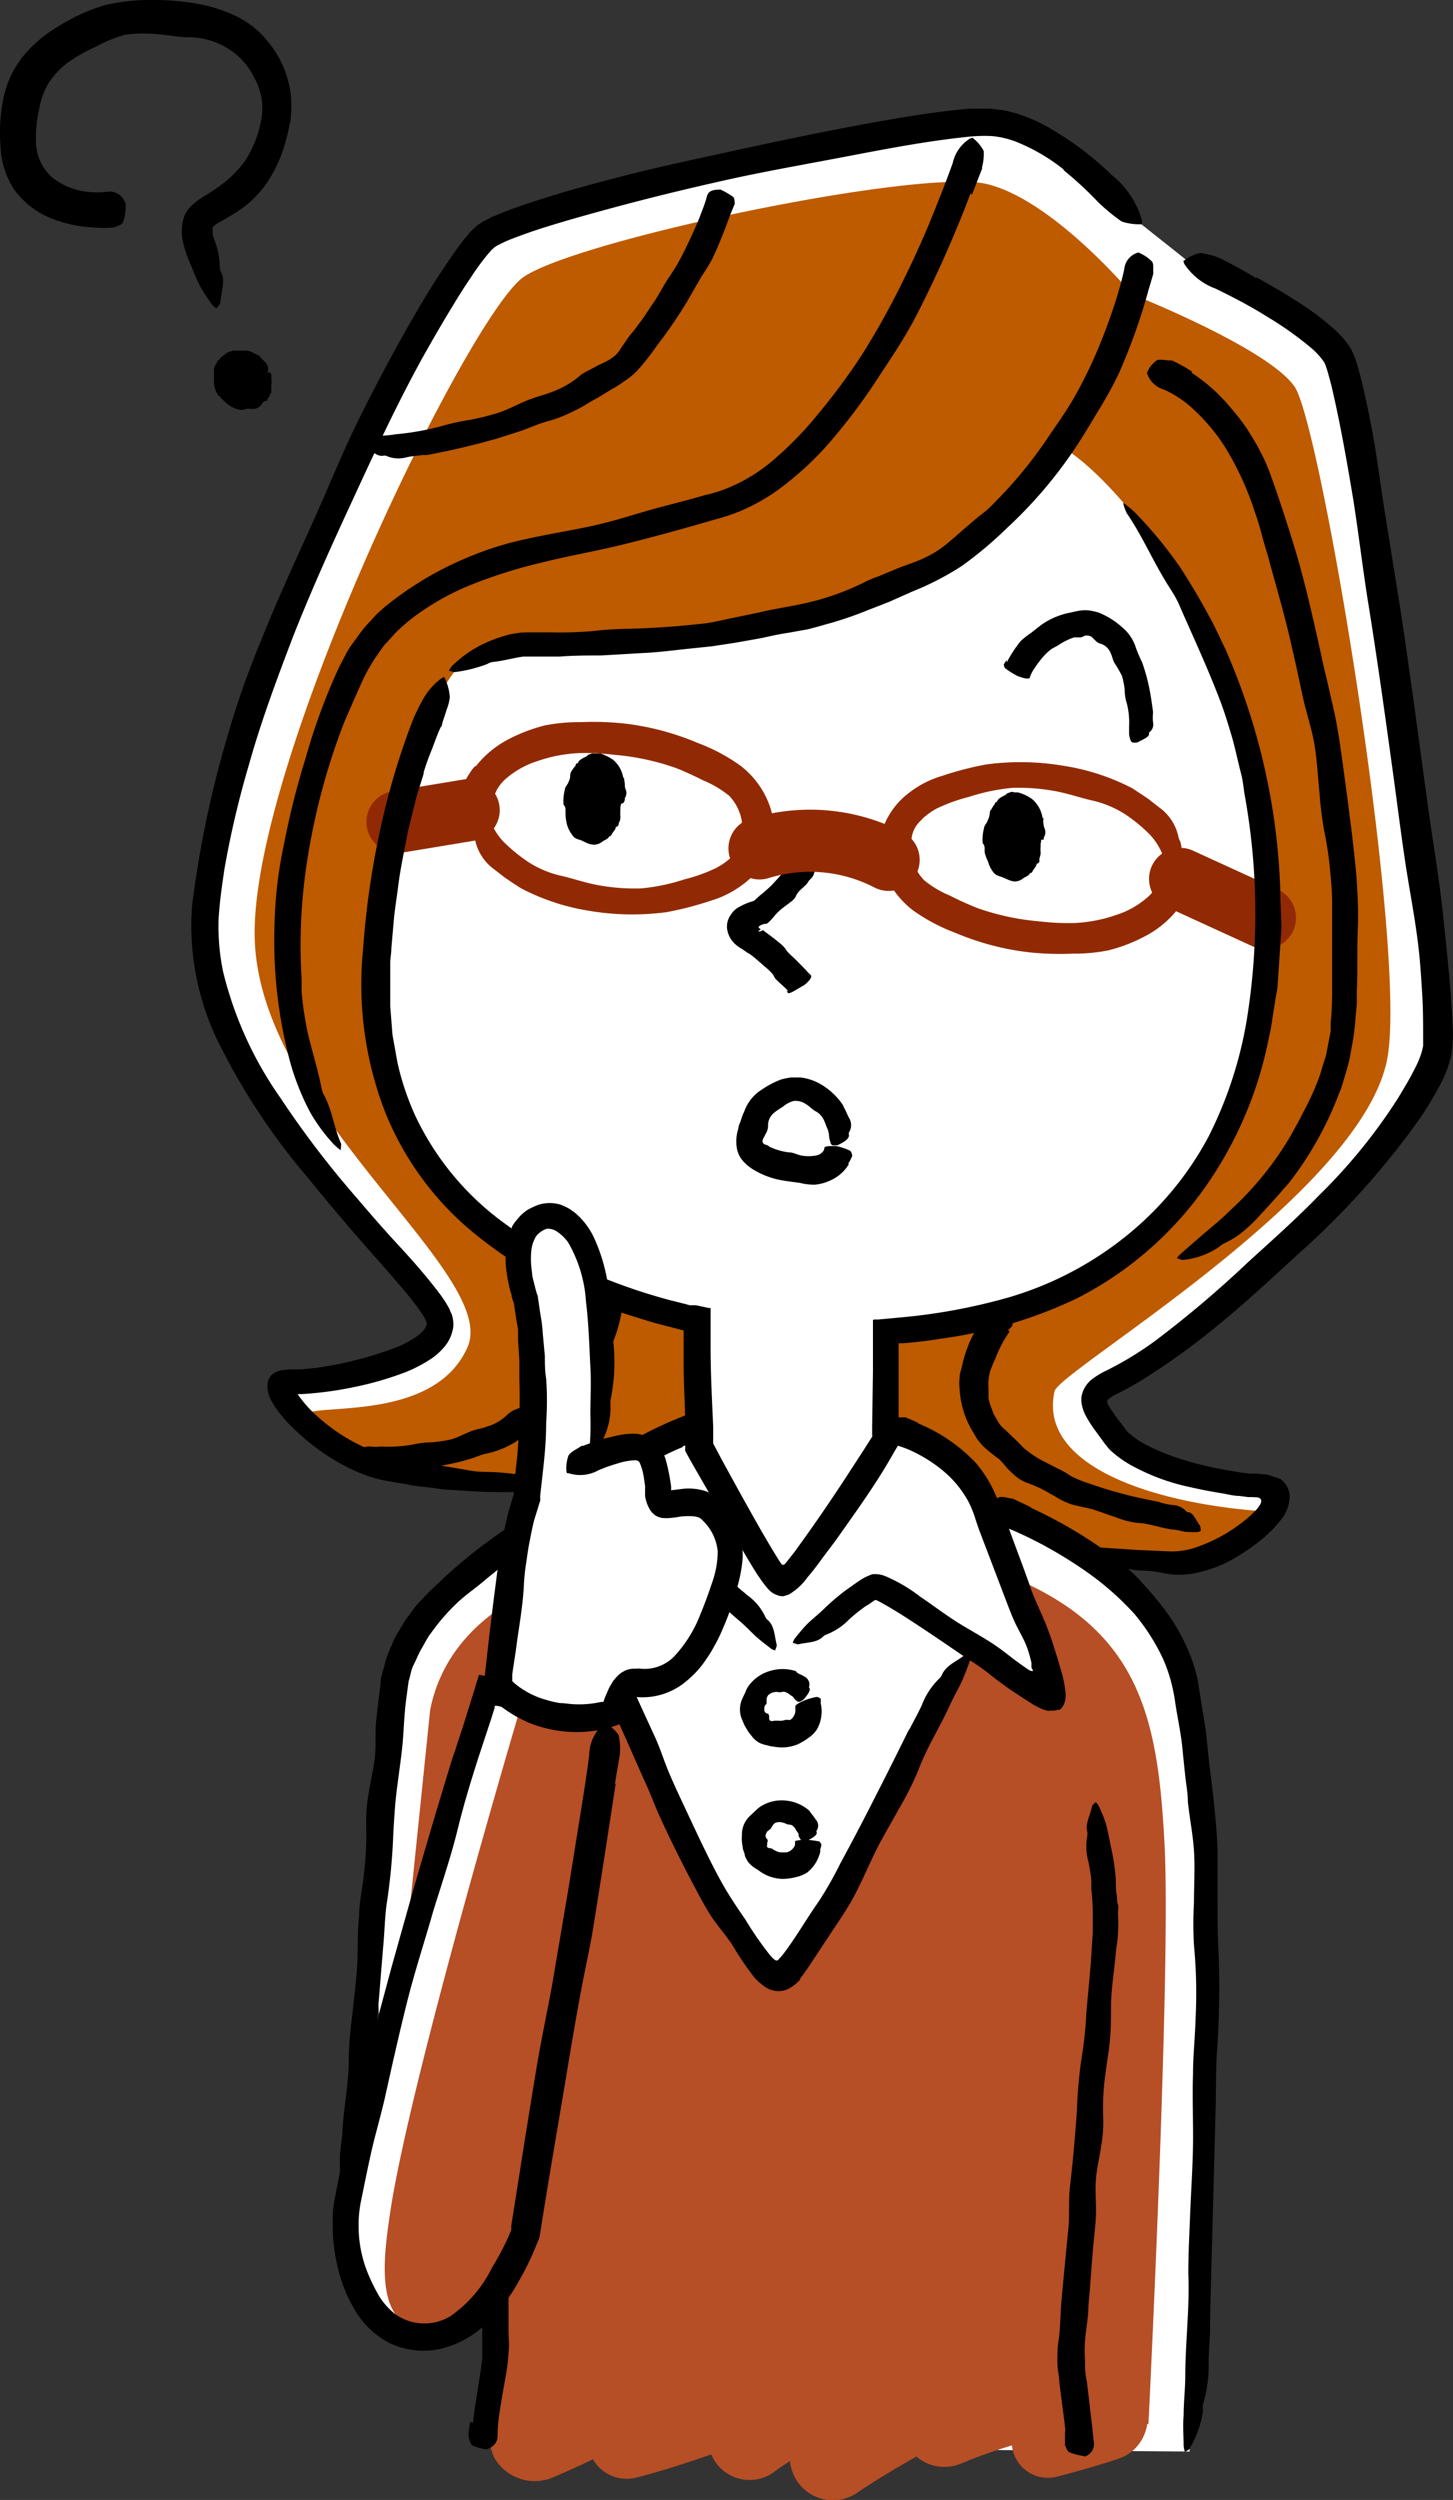 <svg id="レイヤー_1" data-name="レイヤー 1" xmlns="http://www.w3.org/2000/svg" width="90.03" height="154.85" viewBox="0 0 90.03 154.85">
  <rect x="0" y="0" width="90.03" height="154.85" fill="#333333" stroke="none"/>
  <g>
    <path d="M623.7,495.05s.16-6.08.6-17.24,1-22.33-.77-30.39c-1.29-5.89-8.41-9.37-12.16-10.81l-.36-.37a8.91,8.91,0,0,0-5.25-4.46l-13.45-.39s-4.36,1.38-6,5.36l-3.22,1.89c-3.82,1.51-7.19,3.34-8.45,9.06-1.34,6.14-2,18.21-.29,28.37.54,3.19,6.5,6.22,6.5,8.89,0,3.36-.49,9.75-.49,9.75Z" transform="translate(-549.99 -343.2)" style="fill: #fff"/>
    <path d="M574.17,473.18s6.77,11.19,6.77,14l-.55,6.16h40.76s1.4-28,1-35.83-1.49-13.26-9.36-16.58c0,0,2.65,7.05,1.82,6.88a34.51,34.51,0,0,1-4.64-2.65s-10.53,20.47-12,20.47-11-20.3-11-20.3-3.65,2.73-4.15,2.32,1.25-6.38,1.25-6.38-6.26,1.82-7.43,7.87Z" transform="translate(-549.99 -343.2)" style="fill: #b64e26"/>
    <path d="M580,492.66c.35-.15,0,1.45.63,2.8a2.9,2.9,0,0,0,3.48,1.25c.89-.37,1.76-.77,2.62-1.18a2.41,2.41,0,0,0,2.62,1.15c1.6-.4,3.16-.92,4.71-1.45a2.57,2.57,0,0,0,4,1c.29-.21.58-.4.88-.59a2.67,2.67,0,0,0,4.28,1.88c1.16-.77,2.35-1.48,3.55-2.16a2.67,2.67,0,0,0,2.73.45,32.89,32.89,0,0,1,3.19-1.14,2.24,2.24,0,0,0,2.85,1.92q1.83-.47,3.63-1.05c3.06-.93,2.27-5.74-.69-5.13a2.49,2.49,0,0,0-2.84-1.72l-.51.1a2.66,2.66,0,0,0-3.62-1.66c-1.3.61-2.57,1.25-3.83,1.9a2.49,2.49,0,0,0-2.61-1.15,26.55,26.55,0,0,0-4.54,1.28,2.07,2.07,0,0,0-2.31-.71c-1.65.48-3.27,1.05-4.9,1.61a3,3,0,0,0-3.67-1.47c-.75.27-1.49.58-2.22.91-.59-1.21-5.24-1.78-6.61-1Z" transform="translate(-549.99 -343.2)" style="fill: #b64e26"/>
    <path d="M623.48,359.29s7.69,2.86,9.1,5.27,7.12,38.93,6.63,43.54-14.39,17.72-20.33,20.52c-2.18,1-1.13,2,.12,3.75.89,1.22,4.34,2.8,9.47,3.26,1.89.17-2.37,4.29-5.83,4.28a23.46,23.46,0,0,1-7-1.33l-28.53-3.15s-8.78-.07-13-1.08-8.5-5.51-5.88-5.48,8.6-1.53,8.82-3.65-15.35-14.3-14.45-25.67c1.09-13.73,15.09-39.7,17.56-41.59s26.69-7.57,31.2-7.34,9.35,6.47,9.35,6.47Z" transform="translate(-549.99 -343.2)" style="fill: #fff"/>
    <path d="M615.8,370.9s-5.61,6.58-10.62,8.83-18.49,3.28-22,3.24-5.12,1.13-6.2,4-4.93,15.15-3.14,22.45S583,422.5,593.39,425l-.09,6.63s-4.41-.34-6.16,3.59A86.7,86.7,0,0,1,573.39,434c-1.69-.31-5.28-2.6-4.43-3.23s8,.44,10-4.13-13-14.53-13.19-25.43,13.3-38.53,16.66-40.85,24.59-6.75,28.71-5.76,9,6.83,9,6.83,8.43,3.33,10.07,5.73,7,34.76,5.74,41.6c-1.55,8.4-20.33,19.32-20.62,20.62-1,4.48,5.7,6.84,12.53,7.4,2.32.19-2.36,3.5-5.7,3.48s-11.54-3.42-11.54-3.42a9.63,9.63,0,0,1-1.71-2.49,4.44,4.44,0,0,0-4-2.18l.28-6.27s11.73-.24,18.66-9.07,5.78-28.15-1.28-38.58C618.44,372.18,615.8,370.9,615.8,370.9Z" transform="translate(-549.99 -343.2)" style="fill: #be5a00"/>
    <path d="M588.52,424.37a8.89,8.89,0,0,1-.61,2.1,5,5,0,0,1-.58.91c-.22.35-.44.69-.68,1a14,14,0,0,1-1.55,1.71c-.33.32-.61.71-1,1a5.3,5.3,0,0,1-.54.39l-.56.35c-.34.22-.7.42-1,.64a5.63,5.63,0,0,1-1.79.75c-.42.07-.8.28-1.22.38a10,10,0,0,1-1.08.27c-.36.08-.73.15-1.1.2-.65.12-1.31.17-2,.23a1.23,1.23,0,0,1-.19,0,5.61,5.61,0,0,0-.71,0,1,1,0,0,1-.88-.26.22.22,0,0,0-.13,0c-.29,0-.49-.45-.72-.74a1.44,1.44,0,0,1-.07-.31.51.51,0,0,1,.13-.09,3.78,3.78,0,0,1,.57-.1c.25,0,.49.05.74,0a8.84,8.84,0,0,0,2-.12,5.66,5.66,0,0,1,1.16-.14,8.7,8.7,0,0,0,1.26-.19c.43-.13.83-.36,1.24-.51s.68-.16,1-.29a2.94,2.94,0,0,0,1.18-.69,1.65,1.65,0,0,1,.66-.4,5.65,5.65,0,0,0,.85-.43,5,5,0,0,0,.58-.71c.2-.22.43-.42.64-.63a10.62,10.62,0,0,0,1.14-1.37,9.62,9.62,0,0,0,.63-.8,6.65,6.65,0,0,0,.55-1.1,6.48,6.48,0,0,0,.32-1.06,2.49,2.49,0,0,0,.08-.61c0-.16.13-.28.58-.34a.41.41,0,0,1,.15,0,4.09,4.09,0,0,1,.85.19c.15.06.15.19.21.29s0,0,0,0-.06.31-.1.46Z" transform="translate(-549.99 -343.2)"/>
    <path d="M612.56,425.66a7.14,7.14,0,0,0-.89,1.68,7.36,7.36,0,0,0-.35.86,3.08,3.08,0,0,0-.08.53,3.13,3.13,0,0,0,0,.53v.26l0,.25a2.25,2.25,0,0,0,.13.51l.18.49.27.47a1.71,1.71,0,0,0,.43.5c.17.16.33.31.48.47.33.27.58.62.93.87a6.53,6.53,0,0,0,1,.64l.85.43a5.86,5.86,0,0,1,.84.48,6.89,6.89,0,0,0,1.19.48c.71.25,1.43.47,2.17.66s1.32.31,2,.44c.07,0,.13.05.19.06a4.61,4.61,0,0,0,.72.15,1.22,1.22,0,0,1,.88.4.15.15,0,0,0,.12.05c.3,0,.48.52.72.82a1.67,1.67,0,0,1,.06.32.71.71,0,0,1-.15.08,5,5,0,0,1-.67,0c-.28,0-.55-.12-.84-.14-.77-.07-1.48-.39-2.26-.42a5,5,0,0,1-1.32-.34c-.47-.15-.94-.33-1.41-.48s-1-.2-1.54-.39a6.11,6.11,0,0,1-.58-.27c-.18-.11-.36-.22-.55-.32a7.91,7.91,0,0,0-1.53-.71,2.46,2.46,0,0,1-.83-.57c-.32-.25-.54-.62-.85-.89a9.7,9.7,0,0,1-.95-.77,4.63,4.63,0,0,1-.4-.48l-.33-.56a5.68,5.68,0,0,1-.74-2.5,3,3,0,0,1,0-.73c0-.25.1-.48.15-.71a7.79,7.79,0,0,1,.52-1.59,10.74,10.74,0,0,1,.72-1.28l.47-.67c.12-.19.34-.27.75-.05a.62.62,0,0,1,.12.09,8.59,8.59,0,0,1,.53.69c.09.13,0,.22,0,.33h0c-.09.1-.18.19-.27.3Z" transform="translate(-549.99 -343.2)"/>
    <g>
      <path d="M588.24,392.94c-.14,1.29-.89,2.26-1.68,2.18s-1.34-1.2-1.2-2.48.89-2.26,1.68-2.18S588.37,391.66,588.24,392.94Z" transform="translate(-549.99 -343.2)"/>
      <path d="M588.31,393l-.32-.09c-.15,0-.18-.07-.14-.11l.07-.07a.47.47,0,0,0,0-.26s0,0,0-.05,0,0,0-.05,0-.29,0-.44a1,1,0,0,0-.11-.28c0-.05,0-.13,0-.17s-.19-.33-.32-.47l-.11-.11a.13.13,0,0,0-.14-.05c-.05,0-.06,0-.09-.07a.25.25,0,0,0-.26,0,.22.22,0,0,1-.21,0s0,0-.08,0a.35.35,0,0,0-.23.15c-.06.1-.16.16-.2.28s-.08.14-.11.22,0,.2-.06.29,0,.06-.06.09a.15.15,0,0,0,0,.14c0,.06,0,.1-.07.15s0,0,0,0-.09.16-.12.25-.1.11-.07.18a.77.77,0,0,1,0,.15s0,.07-.07.11-.06.07,0,.11,0,.07,0,.11a.37.37,0,0,0,0,.11l0,0a2.2,2.2,0,0,0,.07.37s.07.08,0,.12a.25.25,0,0,0,0,.14s0,.06,0,.08.09.12,0,.24,0,0,0,0,0,.09,0,.14,0,0,0,0,.07.09.08.15a.2.2,0,0,0,.13.17c.19.08.31.16.46.23a.35.35,0,0,0,.18.05s.06,0,.09-.05.08,0,.13,0a.21.21,0,0,0,.22-.1,1,1,0,0,1,.18-.22c0-.05.14-.07.15-.15s.17-.23.22-.37a2.19,2.19,0,0,0,.1-.34.48.48,0,0,0,0-.2v0c0-.06,0-.14,0-.21a.3.3,0,0,1,0-.21s.09-.07.22-.09l.28-.06c.28,0,.28,0,.31.08a.29.29,0,0,1,0,.27s0,.11,0,.17a3,3,0,0,0,0,.44h0c0,.11,0,.23-.07.35s0,.12-.05.18a.36.36,0,0,1-.07.1s-.11,0-.11.09-.14.22-.21.34-.07.17-.18.17c-.08.19-.3.22-.45.35a.85.85,0,0,1-.54.17,1.19,1.19,0,0,1-.43-.12l-.34-.16a2,2,0,0,1-.32-.11.66.66,0,0,1-.22-.22,1.92,1.92,0,0,1-.32-.64,3,3,0,0,1-.09-.65c0-.08,0-.17,0-.24s0-.22-.12-.33,0,0,0,0a2.69,2.69,0,0,1,.08-.94c0-.15.15-.29.21-.43s.07-.17.1-.26,0-.26.07-.4,0,0,0,0,.14-.24.24-.34,0-.19.18-.2c.08-.25.35-.32.57-.45,0,0,.07-.1.13-.1s.19-.1.3-.06a2.85,2.85,0,0,0,.4,0,3.15,3.15,0,0,1,.8.4,1.87,1.87,0,0,1,.61,1.06l.07.12s0,.07,0,.1c.06.18,0,.37.09.55a.61.61,0,0,1-.05.54.1.1,0,0,0,0,.09C588.65,392.93,588.61,393,588.31,393Z" transform="translate(-549.99 -343.2)"/>
    </g>
    <g>
      <path d="M614.25,395.22c-.13,1.28-.89,2.26-1.68,2.17s-1.33-1.19-1.19-2.48.89-2.26,1.68-2.17S614.39,393.93,614.25,395.22Z" transform="translate(-549.99 -343.2)"/>
      <path d="M614.33,395.22l-.32-.08c-.15-.05-.18-.08-.14-.12s.06,0,.07-.07a.46.46,0,0,0,0-.26s0,0,0-.05,0,0,0-.05,0-.29,0-.43-.08-.19-.11-.29,0-.12,0-.16-.18-.34-.31-.47l-.11-.11a.13.13,0,0,0-.14-.05s-.06,0-.1-.07a.2.2,0,0,0-.25,0,.25.25,0,0,1-.21,0s-.05.05-.08.05a.36.36,0,0,0-.23.15c-.06.1-.16.17-.2.28s-.08.14-.11.22a2.65,2.65,0,0,0-.06.3s0,.06-.06.09a.14.14,0,0,0-.05.14c0,.06,0,.1-.07.15s0,0,0,0-.09.16-.12.25-.1.11-.07.17,0,.11,0,.16a.11.11,0,0,1-.07.1s-.06.08,0,.11,0,.08,0,.11a.34.34,0,0,0,.06.12s0,0,0,0,0,.24.07.36.07.08,0,.13a.25.25,0,0,0,0,.14s0,.05,0,.07a.16.16,0,0,1,0,.24s0,0,0,0,0,.1,0,.14,0,0,0,0,.07.09.08.15.07.13.13.17a3.73,3.73,0,0,1,.45.23.39.39,0,0,0,.18,0,.13.13,0,0,0,.09,0s.09,0,.14,0a.21.21,0,0,0,.22-.11.63.63,0,0,1,.18-.21c.05-.06.14-.08.15-.16s.17-.23.22-.37.08-.22.1-.34,0-.13,0-.2v0c0-.06,0-.14,0-.21a.31.31,0,0,1,0-.21s.08-.07.22-.09l.28-.06c.28,0,.28,0,.31.09a.3.3,0,0,1,0,.26c0,.05,0,.11,0,.17a3.13,3.13,0,0,0,0,.44h0c0,.12-.05.23-.08.35a1.29,1.29,0,0,1,0,.19l-.08.1s-.1,0-.1.08-.14.23-.21.35-.07.17-.18.16c-.08.2-.3.22-.45.35a.86.86,0,0,1-.54.18,1.47,1.47,0,0,1-.42-.13l-.35-.15a2.67,2.67,0,0,1-.33-.12.87.87,0,0,1-.22-.21,2,2,0,0,1-.31-.65A2.83,2.83,0,0,1,611,396c0-.08,0-.16,0-.23s0-.23-.12-.33,0,0,0,0a2.65,2.65,0,0,1,.08-.93c0-.16.15-.29.21-.44s.07-.16.1-.25.05-.27.07-.4v0c.11-.1.14-.24.23-.34s.06-.2.19-.21c.08-.25.35-.32.56-.45,0,0,.08-.1.13-.1s.19-.1.31-.06.27,0,.4.05a2.61,2.61,0,0,1,.8.4,1.93,1.93,0,0,1,.61,1.05s0,.08.06.13,0,.07,0,.1,0,.36.09.54a.61.61,0,0,1-.05.54.12.12,0,0,0,0,.1C614.67,395.21,614.63,395.22,614.33,395.22Z" transform="translate(-549.99 -343.2)"/>
    </g>
    <path d="M598.83,404.59c-.19-.22-.44-.42-.68-.65s-.19-.3-.31-.43a3.68,3.68,0,0,0-.45-.43c-.3-.25-.59-.53-.93-.78l-.18-.1L596,402a2.29,2.29,0,0,1-.51-.37,1.58,1.58,0,0,1-.45-.91,1.24,1.24,0,0,1,.24-.87,1.34,1.34,0,0,1,.54-.49,3.89,3.89,0,0,1,.69-.3.93.93,0,0,0,.22-.08.52.52,0,0,0,.11-.1c.08-.06.15-.14.22-.2a8.6,8.6,0,0,0,.79-.7c.21-.24.44-.46.64-.72l.09-.05a1.42,1.42,0,0,0,.24-.25c.07-.14.18-.23.48-.18,0,0,0,0,.07,0s.51.06.82.12l.28.14s0,.08,0,.11a1.25,1.25,0,0,1-.12.34c-.08.12-.21.2-.28.33-.21.34-.61.5-.77.9-.1.22-.32.34-.5.49a5.49,5.49,0,0,0-.6.48c-.2.19-.36.44-.58.63l-.13.1-.1,0-.19.05a1.07,1.07,0,0,0-.21.13s0,.07.09.13,0,.05,0,.07-.15.06-.09.09a.32.32,0,0,0,.24-.06c0-.06.14.07.28.17s.58.43.87.68.28.34.43.5.38.36.57.55l.52.53a3.11,3.11,0,0,0,.31.32c.09.08.06.24-.27.54l-.12.1c-.26.14-.54.32-.75.43a.63.63,0,0,1-.25.07h0l-.09-.15Z" transform="translate(-549.99 -343.2)"/>
    <path d="M612.37,384.23a7.6,7.6,0,0,1,.87-1.33,5.23,5.23,0,0,1,.64-.5c.24-.19.48-.39.74-.57a4.58,4.58,0,0,1,1.72-.69,5.41,5.41,0,0,1,.58-.12,2.09,2.09,0,0,1,.61,0,3.39,3.39,0,0,1,.55.13,4.49,4.49,0,0,1,.54.26,4.56,4.56,0,0,1,.87.62,2.66,2.66,0,0,1,.88,1.29,9.22,9.22,0,0,0,.39.91,11.78,11.78,0,0,1,.44,1.59c.1.48.17,1,.23,1.44,0,0,0,.09,0,.14a3,3,0,0,0,0,.52.61.61,0,0,1-.24.65.11.11,0,0,0,0,.09c0,.21-.45.37-.73.53a1.18,1.18,0,0,1-.31,0s-.08-.06-.09-.09a2,2,0,0,1-.11-.4c0-.17,0-.35,0-.52a4.76,4.76,0,0,0-.14-1.41,2.6,2.6,0,0,1-.13-.82,5.07,5.07,0,0,0-.17-.88,7.83,7.83,0,0,0-.47-.81c-.11-.2-.14-.44-.25-.64a.94.94,0,0,0-.62-.55.65.65,0,0,1-.33-.22c-.12-.08-.2-.26-.39-.27a.55.55,0,0,0-.25,0,2,2,0,0,1-.23.1l-.21,0c-.07,0-.15,0-.22,0a4,4,0,0,0-.91.44c-.17.13-.4.2-.58.35a3.79,3.79,0,0,0-.59.61,7,7,0,0,0-.46.65,2.09,2.09,0,0,0-.19.4c0,.12-.18.15-.61,0l-.15-.05a5.41,5.41,0,0,1-.73-.45c-.13-.09-.1-.18-.14-.27v0l.18-.28Z" transform="translate(-549.99 -343.2)"/>
    <path d="M621.13,361.25a36.75,36.75,0,0,1-1.86,5.18,25.88,25.88,0,0,1-1.32,2.36c-.53.9-1.07,1.79-1.67,2.65a27.74,27.74,0,0,1-3.91,4.48,24.17,24.17,0,0,1-2.79,2.34,17.75,17.75,0,0,1-3.06,1.58l-1.44.64-1.46.57a22,22,0,0,1-2.37.8c-.4.11-.8.23-1.21.33l-1.23.22c-.55.08-1.08.2-1.62.32l-1.63.29-1.44.22-1.43.15c-1,.1-1.92.23-2.88.27l-2.58.15c-.85,0-1.71,0-2.57.07l-.51,0h-1.38l-.37,0c-.6.08-1.21.27-1.93.34a1,1,0,0,0-.29.12,8.66,8.66,0,0,1-2,.5c-.11,0-.25-.06-.38-.08a1.31,1.31,0,0,1,.2-.3,7.49,7.49,0,0,1,1.27-1,8.24,8.24,0,0,1,2-.87,5,5,0,0,1,1.49-.21h1.36a24.72,24.72,0,0,0,2.72-.09c1.06-.14,2.13-.12,3.2-.17s2.32-.15,3.48-.28c.61-.06,1.2-.22,1.8-.34l1.78-.37c.94-.23,1.9-.35,2.84-.57a15.87,15.87,0,0,0,3.56-1.26,7.42,7.42,0,0,1,1-.42c.33-.15.68-.28,1-.42s.84-.31,1.25-.47a7.91,7.91,0,0,0,1.17-.57,7,7,0,0,0,1-.75c.32-.26.63-.55.95-.82s.64-.56,1-.83.63-.56.93-.87a26.84,26.84,0,0,0,3.23-4c.54-.79,1.1-1.58,1.58-2.43a28.21,28.21,0,0,0,1.51-3.13c.41-1,.77-2,1.08-3,.17-.57.33-1.13.45-1.71a1.18,1.18,0,0,1,.78-1s.12-.06.16,0a2.43,2.43,0,0,1,.77.52c.13.15.07.45.09.69,0,0,0,0,0,.07-.1.36-.21.73-.32,1.09Z" transform="translate(-549.99 -343.2)"/>
    <path d="M615.91,353.71A11.72,11.72,0,0,0,613,352a5.62,5.62,0,0,0-1.52-.37,9.66,9.66,0,0,0-1.67.06c-2.37.25-4.8.71-7.2,1.17s-4.76.87-7.13,1.38c-2.73.6-5.45,1.26-8.14,2-1.28.35-2.56.71-3.81,1.11-.63.2-1.24.42-1.84.65a8,8,0,0,0-.83.38,1.31,1.31,0,0,0-.3.2l-.13.12-.15.17a14.6,14.6,0,0,0-1.13,1.54c-.37.54-.72,1.09-1.06,1.66-.69,1.12-1.35,2.27-2,3.43-1.55,2.83-2.91,5.76-4.26,8.69-1.28,2.76-2.53,5.53-3.65,8.36-1,2.62-2,5.28-2.76,8a58.18,58.18,0,0,0-1.52,6.46c-.16,1.07-.32,2.18-.37,3.22a14,14,0,0,0,.28,3.14,23,23,0,0,0,3.56,7.84,58.75,58.75,0,0,0,4.69,6.15c.85,1,1.72,2,2.59,2.94s1.76,1.94,2.61,3.07a7.71,7.71,0,0,1,.48.73l.12.22c0,.07.1.22.13.32a2,2,0,0,1,.09.72,2.66,2.66,0,0,1-.21.73,2.52,2.52,0,0,1-.35.54,3.92,3.92,0,0,1-.78.71,8.72,8.72,0,0,1-1.59.84,19.9,19.9,0,0,1-3.19.93,21.86,21.86,0,0,1-3.26.44l-.27,0h0l.06.09a8.32,8.32,0,0,0,.76.91,11.54,11.54,0,0,0,3.86,2.53,6.36,6.36,0,0,0,1.41.38c.5.1,1,.22,1.5.31s1,.16,1.52.25,1,.16,1.52.26a6.23,6.23,0,0,0,.9.09c2,0,3.62.47,5.41.65a2.17,2.17,0,0,1,.64.27c-.31.06-.61.12-.92.15-1.44.11-2.89.21-4.35.18-.93,0-1.87-.08-2.8-.14-.47,0-.94-.1-1.4-.15s-.94-.1-1.4-.2l-1-.17a8.8,8.8,0,0,1-1-.22,10.12,10.12,0,0,1-1.82-.76,13.53,13.53,0,0,1-3.15-2.31,7.72,7.72,0,0,1-.68-.72,5.85,5.85,0,0,1-.65-.93,1.88,1.88,0,0,1-.26-1.22.93.93,0,0,1,.33-.51,1.28,1.28,0,0,1,.57-.22,4.74,4.74,0,0,1,.65-.05l.52,0,.91-.09c.61-.09,1.22-.19,1.82-.33a23,23,0,0,0,3-.88,7.19,7.19,0,0,0,1.33-.67,2.64,2.64,0,0,0,.5-.42,1.74,1.74,0,0,0,.15-.22.49.49,0,0,0,.06-.17.2.2,0,0,0,0-.13.42.42,0,0,0-.06-.15,3,3,0,0,0-.26-.45c-.21-.31-.45-.61-.69-.92-1-1.23-2.11-2.44-3.17-3.66s-2.12-2.48-3.15-3.75a40.69,40.69,0,0,1-5.66-8.61,16.43,16.43,0,0,1-1.54-8.26,65.34,65.34,0,0,1,2.21-10.56,54.89,54.89,0,0,1,2.07-5.89c.95-2.37,2-4.67,3.06-7s1.91-4.5,3-6.7,2.27-4.42,3.53-6.58c.62-1.07,1.27-2.13,2-3.18a17.66,17.66,0,0,1,1.16-1.58l.17-.21.09-.1.12-.11.25-.23.27-.18c.2-.13.34-.18.5-.27s.31-.14.47-.21c1.21-.51,2.39-.87,3.58-1.24s2.38-.68,3.58-1c2.66-.7,5.35-1.26,8-1.84,3.21-.69,6.42-1.36,9.67-1.91,1.48-.24,3-.47,4.48-.59.38,0,.77,0,1.19,0,.2,0,.41.05.62.07a3,3,0,0,1,.61.11,7.14,7.14,0,0,1,1.16.37l.55.23.53.27a19.9,19.9,0,0,1,4.14,3.08,5.49,5.49,0,0,1,1.85,2.8c0,.09,0,.24,0,.23a3.49,3.49,0,0,1-1.26-.17,11.51,11.51,0,0,1-1.32-1.07l-.13-.12a22.32,22.32,0,0,0-2.16-2Z" transform="translate(-549.99 -343.2)"/>
    <path d="M627.92,360.42c.82.46,1.64.93,2.44,1.45a17.12,17.12,0,0,1,2.35,1.76c.19.19.38.38.56.58l.27.36a2.61,2.61,0,0,1,.24.41,5.23,5.23,0,0,1,.3.81l.2.7c.23.92.43,1.84.61,2.75.36,1.8.58,3.6.86,5.4l1,6.23c.6,3.95,1.12,7.9,1.66,11.85.32,2.4.75,4.79,1,7.2s.49,4.55.59,6.89a7.81,7.81,0,0,1-.09,1.77,7.12,7.12,0,0,1-.62,1.68,20.43,20.43,0,0,1-1.75,2.81,49.46,49.46,0,0,1-6.86,7.58c-1.67,1.51-3.31,3.07-5.06,4.5a44.15,44.15,0,0,1-4.87,3.53c-.43.27-.89.52-1.36.76l-.29.15a1.08,1.08,0,0,0-.24.14,1.27,1.27,0,0,0-.26.21.09.09,0,0,0,0,.05.25.25,0,0,1,0,.1,2.24,2.24,0,0,0,.11.22,12,12,0,0,0,.77,1.09l.2.26.09.13.06.07a1.06,1.06,0,0,0,.15.14l.18.15a5.38,5.38,0,0,0,.92.58,13.71,13.71,0,0,0,2.19.88,20.67,20.67,0,0,0,2.35.58c.4.08.81.14,1.21.21l.61.08.15,0,.3,0,.63.06.56.18.2.07c.07,0,.1.08.15.11a1.72,1.72,0,0,1,.25.28,1.33,1.33,0,0,1,.22.77,2.44,2.44,0,0,1-.6,1.46c-.09.12-.2.24-.3.35l-.15.17-.11.1-.39.37a13.06,13.06,0,0,1-1.69,1.21,7.91,7.91,0,0,1-2.47,1,5.26,5.26,0,0,1-1.38.13,5.4,5.4,0,0,1-.63-.08l-.59-.11a5.36,5.36,0,0,0-.7-.06,6.66,6.66,0,0,1-2.12-.42c-.65-.2-1.25-.5-1.88-.73-.19-.08-.26-.26-.39-.39.23,0,.45,0,.68,0,1,.13,2.11.17,3.17.25l2,.09a4.59,4.59,0,0,0,1.87-.29,9.79,9.79,0,0,0,2.9-1.63,6.49,6.49,0,0,0,.6-.54,1.74,1.74,0,0,0,.3-.36c.08-.12.18-.3.07-.43s-.3-.08-.46-.11l-.31,0-.53-.07c-.35,0-.71-.1-1.06-.16-.7-.11-1.41-.25-2.11-.41a13,13,0,0,1-3.22-1.16,6.81,6.81,0,0,1-1.5-1,2,2,0,0,1-.34-.37,3.34,3.34,0,0,1-.27-.35l-.49-.67a7.55,7.55,0,0,1-.53-.84,2.55,2.55,0,0,1-.21-.53,1.67,1.67,0,0,1-.06-.67,1.78,1.78,0,0,1,.68-1.09,5,5,0,0,1,.89-.53,20.51,20.51,0,0,0,3-1.83,66.4,66.4,0,0,0,5.74-4.86c1.48-1.35,3-2.69,4.39-4.13a34,34,0,0,0,4.92-6.05c.38-.63.76-1.26,1.07-1.89a5.79,5.79,0,0,0,.38-.92,4.19,4.19,0,0,0,.1-.42c0-.15,0-.32,0-.48,0-.87,0-1.82-.06-2.75s-.11-1.86-.22-2.79c-.2-1.8-.56-3.57-.83-5.37s-.5-3.64-.75-5.46c-.5-3.63-1-7.25-1.59-10.87-.31-2-.55-4-.87-6.06-.4-2.4-.82-4.81-1.37-7.14l-.21-.78-.11-.35a2.9,2.9,0,0,0-.11-.27,4.39,4.39,0,0,0-.93-1,21,21,0,0,0-2.61-1.84c-1-.63-2.12-1.22-3.22-1.75a3.93,3.93,0,0,1-1.93-1.54c0-.07-.09-.17,0-.19a2.31,2.31,0,0,1,1-.47,4.74,4.74,0,0,1,1.29.35l.12.07c.69.35,1.37.72,2,1.11Z" transform="translate(-549.99 -343.2)"/>
    <path d="M610.13,355.17a73.58,73.58,0,0,1-3.43,7.71c-.65,1.23-1.42,2.39-2.19,3.55a36.3,36.3,0,0,1-2.88,3.9,19.45,19.45,0,0,1-3.4,3.19,11.26,11.26,0,0,1-1,.65,10.64,10.64,0,0,1-1.06.55,10.19,10.19,0,0,1-1.13.44c-.37.12-.73.21-1.1.32-1.77.51-3.53,1-5.32,1.44s-3.37.7-5,1.11a30.87,30.87,0,0,0-4.46,1.4,15.88,15.88,0,0,0-3.15,1.71,11,11,0,0,0-1.35,1.1c-.21.19-.39.42-.59.63l-.29.32c-.09.11-.17.23-.25.35a10.66,10.66,0,0,0-1.19,2.07c-.34.75-.66,1.5-1,2.27a41,41,0,0,0-2.27,8.34,34,34,0,0,0-.39,7.66c0,.25,0,.5,0,.75a20.06,20.06,0,0,0,.41,2.69c.28,1.13.61,2.2.83,3.31a1.38,1.38,0,0,0,.18.46c.5,1,.58,1.93,1,2.89.06.14,0,.31,0,.47a4.71,4.71,0,0,1-.41-.35,10.63,10.63,0,0,1-1.48-2,15.65,15.65,0,0,1-1.21-3,28.94,28.94,0,0,1-1-8.58,26,26,0,0,1,.58-5,49.61,49.61,0,0,1,1.35-5.37,37.25,37.25,0,0,1,2-5.47c.17-.36.36-.7.54-1.05s.45-.68.68-1a7,7,0,0,1,.78-.95l.41-.45.46-.41a20.52,20.52,0,0,1,5.38-3.18,19.22,19.22,0,0,1,3.41-1.05c1.4-.32,2.82-.53,4.21-.84s2.63-.74,3.94-1.09l2-.53,1-.28a7.6,7.6,0,0,0,1-.29,10.24,10.24,0,0,0,3.22-1.91,21.62,21.62,0,0,0,2.74-2.83,38.94,38.94,0,0,0,2.68-3.62,48.92,48.92,0,0,0,2.64-4.76q1.1-2.22,2-4.52c.35-.86.68-1.73,1-2.61a2.39,2.39,0,0,1,1.09-1.54c.06,0,.15-.07.18,0a2.38,2.38,0,0,1,.65.78,3,3,0,0,1-.1,1,.54.54,0,0,1,0,.1l-.63,1.62Z" transform="translate(-549.99 -343.2)"/>
    <path d="M595.26,356.44c-.34.93-.69,1.85-1.11,2.74-.22.44-.5.84-.76,1.26l-.84,1.46a29.12,29.12,0,0,1-1.82,2.66,15.28,15.28,0,0,1-1.25,1.59,4.24,4.24,0,0,1-.76.63,7.34,7.34,0,0,1-.81.52l-.74.45-.75.43a9.33,9.33,0,0,1-1.21.64,7.27,7.27,0,0,1-1.28.47c-.58.16-1.12.41-1.69.61l-1.5.48c-.51.13-1,.28-1.52.4-.91.23-1.83.43-2.75.6a2.45,2.45,0,0,1-.27,0c-.34.05-.67.07-1,.14a1.87,1.87,0,0,1-1.29-.09.41.41,0,0,0-.19,0c-.4.06-.77-.37-1.13-.62-.06,0-.1-.19-.15-.29s.11-.1.17-.11a7.51,7.51,0,0,1,.82-.19c.35-.05.71-.05,1.06-.12a16.28,16.28,0,0,0,2.87-.51,13.59,13.59,0,0,1,1.68-.37,16.12,16.12,0,0,0,1.82-.45c.62-.2,1.2-.53,1.8-.77s1-.32,1.47-.5a5.78,5.78,0,0,0,1.76-1,2.07,2.07,0,0,1,.48-.31l.51-.27c.21-.12.43-.21.64-.31a3.84,3.84,0,0,0,.54-.35,2,2,0,0,0,.41-.5l.37-.54a4.92,4.92,0,0,1,.41-.52l.4-.54c.28-.35.51-.75.77-1.12s.49-.78.72-1.18.58-.87.84-1.33.58-1.11.84-1.68.46-1,.66-1.57a7.51,7.51,0,0,0,.31-.91c.06-.25.24-.42.71-.42a.34.34,0,0,1,.15,0,4.91,4.91,0,0,1,.76.44c.12.12.08.28.11.42s0,0,0,0l-.23.57Z" transform="translate(-549.99 -343.2)"/>
    <path d="M623.81,366.28a10.81,10.81,0,0,1,2.48,2.23,13.4,13.4,0,0,1,1,1.3c.28.47.58.92.81,1.4a10.14,10.14,0,0,1,.63,1.44q.27.75.51,1.47c.38,1.11.73,2.23,1.07,3.35.62,2.13,1.1,4.3,1.58,6.46.13.66.31,1.31.46,2s.31,1.31.44,2c.23,1.25.39,2.51.56,3.77.08.59.16,1.17.23,1.76s.16,1.16.22,1.75c.1.93.22,1.86.27,2.8a26.54,26.54,0,0,1,.05,2.82c-.05,1.25,0,2.51-.06,3.77l0,.82-.08.83a14.11,14.11,0,0,1-.21,1.67l-.16.86a8.48,8.48,0,0,1-.22.83l-.24.82c-.09.28-.21.54-.31.81a21.28,21.28,0,0,1-3,5.25c-.12.15-.27.29-.39.44s-.48.54-.72.81l-.73.8a9.81,9.81,0,0,1-1,.95,5.28,5.28,0,0,1-1.15.72,1.4,1.4,0,0,0-.32.22,4.79,4.79,0,0,1-2.24.81c-.12,0-.25-.07-.38-.11a1.67,1.67,0,0,1,.25-.28l1.32-1.15c.57-.49,1.16-.95,1.69-1.49a19.89,19.89,0,0,0,3.82-4.71c.14-.26.28-.52.43-.78l.4-.78a14.64,14.64,0,0,0,.75-1.61,7.71,7.71,0,0,0,.32-.92c.09-.31.2-.61.28-.92l.18-.95.09-.47,0-.5a20.15,20.15,0,0,0,.09-2.06c0-.69,0-1.37,0-2.06,0-1.1,0-2.21,0-3.32,0-.72-.07-1.44-.14-2.16s-.17-1.44-.32-2.15a20.74,20.74,0,0,1-.32-2.51c-.11-1-.15-2.06-.33-3.07s-.5-1.92-.71-2.89-.42-2-.65-2.95c-.42-1.95-1-3.87-1.51-5.78-.17-.53-.32-1.07-.46-1.6s-.33-1.06-.51-1.59a18.73,18.73,0,0,0-1.66-3.5,11.88,11.88,0,0,0-2.23-2.6,6.66,6.66,0,0,0-1.58-1,1.55,1.55,0,0,1-1-.88c0-.06-.06-.13-.05-.16a1.77,1.77,0,0,1,.59-.76c.2-.11.58,0,.87,0a.18.18,0,0,1,.09,0,8,8,0,0,1,1.25.7Z" transform="translate(-549.99 -343.2)"/>
    <path d="M597.05,395.75a10.6,10.6,0,0,1,8,.71" transform="translate(-549.99 -343.2)" style="fill: none;stroke: #912a04;stroke-linecap: round;stroke-linejoin: round;stroke-width: 3.849px"/>
    <line x1="24.63" y1="50.91" x2="29.04" y2="50.18" style="fill: none;stroke: #912a04;stroke-linecap: round;stroke-linejoin: round;stroke-width: 3.849px"/>
    <line x1="73.12" y1="54.44" x2="78.38" y2="56.85" style="fill: none;stroke: #912a04;stroke-linecap: round;stroke-linejoin: round;stroke-width: 3.849px"/>
    <path d="M576.24,391.12c-.17.58-.38,1.16-.52,1.75l-.44,1.78c-.23,1.21-.5,2.4-.64,3.62-.08.61-.18,1.21-.24,1.83l-.16,1.83c0,.31-.07.62-.07.92l0,.9v1.35l0,.44.14,1.76.31,1.73a16.63,16.63,0,0,0,1.12,3.32,17.39,17.39,0,0,0,5.09,6.31,27.39,27.39,0,0,0,6.88,3.83,35.53,35.53,0,0,0,3.78,1.24l1,.25.24.07.18,0,.21,0,.8.17.1,0h0s0,0,0,.05v2.4c0,1.64.09,3.28.16,4.92l0,.61v.31s0,.07,0,.1l.53,1,1.18,2.15c.75,1.34,1.5,2.7,2.31,4l.16.25.09.11.06,0a.09.09,0,0,0,.06,0l.11-.11.53-.67.67-.93c.83-1.16,1.63-2.34,2.42-3.54l1.17-1.8.56-.88a.14.14,0,0,0,0-.11v-.52l.05-3.42,0-1.93,0-.81v-.4c0-.09.08-.06.14-.07l.2,0,1.51-.14a36.14,36.14,0,0,0,6.53-1.22,21,21,0,0,0,7.66-4.1,19.91,19.91,0,0,0,4.76-5.88,25.21,25.21,0,0,0,2.37-7.27,41.22,41.22,0,0,0-.13-13.84c-.08-.45-.11-.91-.23-1.35-.21-.81-.37-1.63-.61-2.43s-.48-1.59-.79-2.36c-.77-2-1.66-3.88-2.48-5.78a8.06,8.06,0,0,0-.45-.8c-1.11-1.71-1.71-3.24-2.74-4.75a2.57,2.57,0,0,1-.24-.67,6.32,6.32,0,0,1,.74.61,26.53,26.53,0,0,1,2.83,3.44c.51.8,1,1.6,1.47,2.45.22.42.47.83.67,1.26l.62,1.29a40.42,40.42,0,0,1,3.41,15c0,.75.06,1.51.07,2.27l-.15,2.28-.08,1.14c0,.38-.11.76-.16,1.13l-.18,1.14a10.71,10.71,0,0,1-.21,1.13,24.1,24.1,0,0,1-3.92,9.22,21.9,21.9,0,0,1-7.93,6.9,28,28,0,0,1-8.07,2.46c-.91.14-1.82.28-2.73.34l-.21,0h-.08v.14l0,1,0,2.69v2.3c0,.05,0,.11,0,.15l-.16.26-.21.36c-1,1.78-2.27,3.53-3.49,5.26-.38.52-.76,1-1.16,1.56-.2.26-.4.52-.62.77a3.72,3.72,0,0,1-1.17,1.08l-.32.1c-.11,0-.24,0-.34-.05a1.24,1.24,0,0,1-.6-.38,5.76,5.76,0,0,1-.51-.66l-.2-.29-.13-.21c-.36-.57-.68-1.13-1-1.68-.63-1.07-1.26-2.14-1.88-3.21l-.93-1.61-.23-.41-.16-.29-.11-.2a.86.86,0,0,1,0-.23l0-1.06c0-1.25-.08-2.5-.1-3.76l0-1.88v-.54h0l-1.54-.4c-.62-.16-1.22-.37-1.83-.55a33.21,33.21,0,0,1-3.59-1.38,25.79,25.79,0,0,1-6.53-4.12,18.72,18.72,0,0,1-5-7.06,21.9,21.9,0,0,1-1.37-10.14,52,52,0,0,1,1.44-9,46.39,46.39,0,0,1,1.54-4.9,11.17,11.17,0,0,1,.84-1.73,4,4,0,0,1,1-1.09c.08-.05.19-.14.21-.09a3.18,3.18,0,0,1,.34,1.24,2.92,2.92,0,0,1-.19.75c-.09.3-.21.63-.29.91,0,.06,0,.12-.07.17-.22.45-.38.93-.56,1.4a15.05,15.05,0,0,0-.51,1.42Z" transform="translate(-549.99 -343.2)"/>
    <path d="M579.5,390.63a6.2,6.2,0,0,1,2-1.64,10.36,10.36,0,0,1,2.22-.85,10.81,10.81,0,0,1,2.26-.21,18,18,0,0,1,2.55.07,16.49,16.49,0,0,1,4.67,1.21,11.36,11.36,0,0,1,2.66,1.41,5.44,5.44,0,0,1,1.81,2.46,3.93,3.93,0,0,1-.14,3.06A4.81,4.81,0,0,1,596,398a6.27,6.27,0,0,1-2,1,20,20,0,0,1-2.71.7,16,16,0,0,1-4.83-.09,13.69,13.69,0,0,1-4.15-1.37c-.13-.07-.25-.16-.38-.24s-.45-.3-.67-.45l-.66-.51a3,3,0,0,1-1.17-1.81.77.77,0,0,0-.11-.3,1.8,1.8,0,0,1,.38-1.84c0-.08.21-.11.33-.15a1.22,1.22,0,0,1,.1.24,3.44,3.44,0,0,0,.3,1,3.94,3.94,0,0,0,.76,1.16,10.28,10.28,0,0,0,1.56,1.27,6.36,6.36,0,0,0,1.89.81c.79.17,1.56.45,2.37.6a12.61,12.61,0,0,0,2.67.21,12.08,12.08,0,0,0,2.71-.56,10.11,10.11,0,0,0,2-.72,5.5,5.5,0,0,0,.57-.36l.26-.21.22-.23a1.81,1.81,0,0,0,.5-1,4.18,4.18,0,0,0,0-1.17,3,3,0,0,0-.77-1.49,6.6,6.6,0,0,0-1.58-.94c-.57-.28-1.15-.56-1.75-.79a15.29,15.29,0,0,0-3.82-.81,14.73,14.73,0,0,0-2.2-.1,9.09,9.09,0,0,0-2.55.5,5.49,5.49,0,0,0-1.94,1.09,2.47,2.47,0,0,0-.66.91.71.71,0,0,1-.23.34,1.31,1.31,0,0,1-.54.23s-.13.05-.17,0a2.2,2.2,0,0,1-.86-.44.56.56,0,0,1-.1-.33c0-.13,0-.26,0-.39s0,0,0-.07a2.84,2.84,0,0,1,.27-.52,3.33,3.33,0,0,1,.34-.47Z" transform="translate(-549.99 -343.2)" style="fill: #912a04"/>
    <path d="M622.92,399.57a6.26,6.26,0,0,1-2,1.63,10,10,0,0,1-2.23.86,10.71,10.71,0,0,1-2.25.21,18.16,18.16,0,0,1-2.56-.07,16.49,16.49,0,0,1-4.67-1.21,11.36,11.36,0,0,1-2.66-1.41,5.54,5.54,0,0,1-1.81-2.45,4,4,0,0,1,.14-3.07,4.81,4.81,0,0,1,1.51-1.81,6.27,6.27,0,0,1,2-1,20,20,0,0,1,2.71-.7,16,16,0,0,1,4.83.09A13.83,13.83,0,0,1,620.1,392a3.87,3.87,0,0,1,.37.24c.23.14.45.3.68.45l.65.51A3,3,0,0,1,623,395a.91.91,0,0,0,.11.3,1.85,1.85,0,0,1-.38,1.84c-.05.08-.22.11-.33.14a.77.77,0,0,1-.1-.23,3.8,3.8,0,0,0-.31-1,3.94,3.94,0,0,0-.76-1.16,9.63,9.63,0,0,0-1.55-1.27,6.41,6.41,0,0,0-1.9-.81c-.79-.17-1.56-.45-2.37-.6a12.61,12.61,0,0,0-2.67-.21,12.08,12.08,0,0,0-2.71.56,10.78,10.78,0,0,0-2,.72,4.28,4.28,0,0,0-.57.37l-.25.2-.22.23a1.77,1.77,0,0,0-.51,1,4.51,4.51,0,0,0,0,1.16,2.92,2.92,0,0,0,.78,1.49,6.23,6.23,0,0,0,1.58.94,18.59,18.59,0,0,0,1.75.79,15.31,15.31,0,0,0,3.81.81,14.81,14.81,0,0,0,2.21.1,9.16,9.16,0,0,0,2.55-.5,5.45,5.45,0,0,0,1.94-1.1,2.47,2.47,0,0,0,.66-.9.57.57,0,0,1,.23-.34,1.31,1.31,0,0,1,.53-.24.61.61,0,0,1,.17,0,2.28,2.28,0,0,1,.86.45.56.56,0,0,1,.1.33c0,.12,0,.26,0,.39a.14.14,0,0,1,0,.06,2.43,2.43,0,0,1-.28.53,4,4,0,0,1-.33.47Z" transform="translate(-549.99 -343.2)" style="fill: #912a04"/>
    <path d="M613.77,436.55a28.1,28.1,0,0,1,5.6,3.38,12.74,12.74,0,0,1,1.21,1.11l.55.61c.18.2.36.41.53.63a12.12,12.12,0,0,1,2,3.26,9.72,9.72,0,0,1,.55,1.76l.27,1.72c.09.57.2,1.14.26,1.71l.18,1.73c.18,1.39.34,2.77.45,4.17l.06,1,0,1,0,2c0,1.22,0,2.43.07,3.65a56.08,56.08,0,0,1-.09,5.8c-.1,1.27-.06,2.56-.1,3.84l-.18,6.74-.16,6c0,.2,0,.4,0,.59,0,.72-.08,1.44-.09,2.17a8.56,8.56,0,0,1-.35,2.71,1.67,1.67,0,0,0,0,.39,6.14,6.14,0,0,1-.81,2.3c0,.12-.2.17-.31.26a1.8,1.8,0,0,1-.08-.39c0-.62-.06-1.24,0-1.86,0-.79.09-1.58.1-2.37,0-2.15.28-4.29.19-6.45,0-1.27.07-2.54.12-3.81s.15-2.77.17-4.15-.05-2.91,0-4.35c0-1.16.13-2.32.16-3.48a31.16,31.16,0,0,0-.1-4.53,23.23,23.23,0,0,1,0-2.64c0-1.07.07-2.14,0-3.21s-.28-2.05-.38-3.07c0-.52-.1-1-.16-1.55l-.16-1.55c-.08-1-.31-2-.46-3a10.87,10.87,0,0,0-.3-1.45,9.07,9.07,0,0,0-.48-1.32,12.78,12.78,0,0,0-1.74-2.72,17.83,17.83,0,0,0-3-2.64,26.78,26.78,0,0,0-3.18-1.91c-.62-.31-1.25-.61-1.9-.86a1.51,1.51,0,0,1-1.06-1c0-.05,0-.13,0-.16a2.51,2.51,0,0,1,.69-.65c.19-.09.53,0,.8.06l.08,0c.41.18.81.38,1.21.57Z" transform="translate(-549.99 -343.2)"/>
    <path d="M579.29,493.29c.16-1.4.44-2.76.58-4,0-.14,0-.28,0-.42s0-.32,0-.48c0-.33,0-.66,0-1,0-.75-.06-1.51-.1-2.26-.06-1.43-.18-2.9-.31-4.34-.09-.88-.29-1.75-.41-2.63s-.15-1.66-.24-2.49-.19-1.54-.31-2.31a30.09,30.09,0,0,1-.42-3.67c0-.82-.19-1.62-.28-2.44l-.44-4.31-.09-1,0-1c0-.66,0-1.32,0-2a2.58,2.58,0,0,1,0-.39c0-.48.09-.95.12-1.42a3.5,3.5,0,0,1,.47-1.74.51.51,0,0,0,.07-.24c.08-.58.61-.94,1-1.36,0-.06.21-.07.33-.1a1.27,1.27,0,0,1,0,.26c0,.39,0,.78-.09,1.16s-.19,1-.21,1.48a20.44,20.44,0,0,0-.2,4.06,7.71,7.71,0,0,1,.07,1.18c0,.4,0,.81.07,1.21.07.88.1,1.76.21,2.63s.32,1.82.46,2.74c.1.74.11,1.48.18,2.22a16.68,16.68,0,0,0,.47,2.87,8.49,8.49,0,0,1,.21,1.68c.06.69,0,1.38.11,2.07s.3,1.3.4,2,.16,1.34.23,2c.11,1.34.27,2.66.33,4,0,.76,0,1.53,0,2.29,0,.46.06.89,0,1.37a10.56,10.56,0,0,1-.17,1.43c-.14.82-.29,1.6-.4,2.39a9.49,9.49,0,0,0-.11,1.29.81.81,0,0,1-.54.83s-.11.07-.15.06a2.86,2.86,0,0,1-.86-.23c-.16-.1-.17-.35-.25-.54v-.06c0-.3.06-.6.1-.89Z" transform="translate(-549.99 -343.2)"/>
    <path d="M616,493.72c-.06-.63-.16-1.28-.24-1.93l-.13-1c0-.32-.09-.66-.11-1a9.19,9.19,0,0,1,0-1c0-.33.08-.66.11-1,.07-.76.07-1.53.15-2.29.13-1.43.27-2.86.41-4.28.08-.87,0-1.74.1-2.61s.18-1.63.25-2.45.13-1.52.18-2.28a27.25,27.25,0,0,1,.35-3.6,23.58,23.58,0,0,0,.23-2.39l.19-2.09.09-1,.06-1,.06-.92c0-.31,0-.6,0-.9a15.16,15.16,0,0,0-.09-1.78c0-.12,0-.24,0-.36,0-.42-.09-.85-.17-1.28a3.66,3.66,0,0,1-.08-1.65.66.66,0,0,0,0-.24c-.14-.51.18-1,.29-1.58,0-.08.15-.17.23-.26a.91.91,0,0,1,.18.21,10.57,10.57,0,0,1,.45,1.1c.13.49.22,1,.32,1.48a12.83,12.83,0,0,1,.3,2.05c0,.34,0,.68.07,1,0,.17,0,.34.06.51s0,.34,0,.52a8.29,8.29,0,0,1,0,1.22c0,.4-.09.8-.13,1.2-.07.88-.21,1.74-.27,2.61s0,1.82-.09,2.73c-.05.72-.2,1.44-.28,2.16a15,15,0,0,0-.14,2.85,8.35,8.35,0,0,1-.13,1.65c-.09.66-.26,1.33-.32,2s0,1.3,0,2-.09,1.31-.15,2c-.13,1.3-.19,2.59-.32,3.89,0,.72-.15,1.43-.21,2.16a8.94,8.94,0,0,0,0,1.26c0,.41,0,.81.11,1.25l.28,2.38c.06.44.09.9.15,1.36a.82.82,0,0,1-.48.91c-.05,0-.11.06-.15,0a4.25,4.25,0,0,1-.87-.23c-.16-.08-.19-.28-.28-.43s0,0,0-.05l0-.78Z" transform="translate(-549.99 -343.2)"/>
    <path d="M592.3,432.83a12.77,12.77,0,0,0-3.14,1.8c-.23.19-.47.35-.69.54a4.48,4.48,0,0,0-.64.59,3.79,3.79,0,0,0-.31.39,3.62,3.62,0,0,0-.27.41L587,437c-.08.15-.16.33-.23.5-.58,1.29-1.16,2.58-1.67,3.9-.31.81-.51,1.65-.77,2.46-.13.39-.27.76-.4,1.14l-.2.57c-.06.18-.15.44-.14.43,0,.18-.1.38,0,.43a1.38,1.38,0,0,0,.17-.15l.15-.15.51-.33.58-.36c.68-.4,1.3-.92,2-1.39,1.14-.81,2.28-1.63,3.47-2.41.4-.26.8-.52,1.23-.77.22-.13.43-.25.69-.38a4.7,4.7,0,0,1,.55-.22,2.5,2.5,0,0,1,.67-.06,3.26,3.26,0,0,1,.44.15c.14.07.32.14.39.19l.48.3c.11.08.2.18.31.26l1.08.91a3.4,3.4,0,0,1,1.11,1.35.49.49,0,0,0,.16.19c.41.38.4,1,.54,1.54,0,.08-.07.22-.1.33a1,1,0,0,1-.24-.1c-.3-.24-.61-.46-.9-.72s-.69-.69-1.06-1-.83-.73-1.24-1.08c-.21-.18-.42-.35-.63-.5s-.22-.15-.32-.2a.54.54,0,0,0-.21-.08.38.38,0,0,0-.17,0l-.17.11c-.6.4-1.32.76-2,1.17s-1.46.91-2.16,1.42-1.39,1.15-2.11,1.7-1.21.79-1.82,1.2l-1,.68c-.19.12-.37.24-.56.34a1.91,1.91,0,0,1-.27.16l-.26.11a2.24,2.24,0,0,1-.62.12.59.59,0,0,1-.3-.06,1.8,1.8,0,0,1-.24-.2,1.1,1.1,0,0,1-.27-.85,6.74,6.74,0,0,1,.3-1.41l.14-.46.08-.22.07-.19.19-.48a9.3,9.3,0,0,0,.37-.95c.21-.63.29-1.29.48-1.92s.45-1.25.69-1.86c.49-1.22,1-2.44,1.52-3.64.07-.16.18-.35.28-.54a4.72,4.72,0,0,1,.33-.53,10.38,10.38,0,0,1,.78-.95,11.08,11.08,0,0,1,2.15-1.85,17.13,17.13,0,0,1,2.19-1.18c.42-.2.85-.37,1.28-.55a.8.8,0,0,1,1,.24s.08.09.08.13a5.28,5.28,0,0,1,0,.89c0,.18-.22.25-.33.37H593l-.72.24Z" transform="translate(-549.99 -343.2)"/>
    <path d="M606.89,431.37a10.26,10.26,0,0,1,3.54,2.42,7.53,7.53,0,0,1,1.16,1.81c.36.78.6,1.46.87,2.16.48,1.33,1,2.66,1.46,4,.3.8.71,1.57,1,2.38.15.38.28.77.4,1.16l.21.67c.1.34.2.68.29,1a8,8,0,0,1,.17.88,1.76,1.76,0,0,1,0,.67,1.11,1.11,0,0,1-.23.49.41.41,0,0,1-.13.1l-.12,0a.79.79,0,0,1-.22.05h-.2a.9.9,0,0,1-.23,0l-.25-.08a1.75,1.75,0,0,1-.28-.13l-.29-.15-.3-.19-.6-.39-.56-.37c-.43-.3-.85-.61-1.26-.94-.61-.5-1.3-.9-1.95-1.35-1.14-.78-2.29-1.56-3.43-2.29-.38-.24-.76-.47-1.13-.68-.18-.1-.37-.21-.53-.28l-.08,0h0s0,0,0,0l-.33.23c-.09.07-.19.11-.29.18a10.52,10.52,0,0,0-1,.81,3.84,3.84,0,0,1-1.4.92.53.53,0,0,0-.2.13c-.38.38-1,.34-1.53.47-.08,0-.22-.06-.34-.1a1.75,1.75,0,0,1,.11-.24c.24-.3.48-.6.75-.88s.75-.65,1.1-1a13.83,13.83,0,0,1,1.3-1.11l.72-.51c.13-.08.24-.17.39-.25a3.53,3.53,0,0,1,.56-.25,1.7,1.7,0,0,1,.88.15,9.86,9.86,0,0,1,2.09,1.24c.71.48,1.4,1,2.12,1.47s1.56.91,2.31,1.4,1.15.86,1.73,1.27l.41.29.15.1a.42.42,0,0,0,.23.08s.07,0,0-.11-.07-.18-.06-.19,0,0,0-.07,0-.05,0-.14a7.9,7.9,0,0,0-.27-.95c-.22-.59-.58-1.14-.83-1.72s-.48-1.21-.71-1.81l-1.38-3.62c-.13-.34-.24-.68-.34-1a6.82,6.82,0,0,0-.37-.88,6.51,6.51,0,0,0-1.46-1.82,8.82,8.82,0,0,0-1.8-1.2,6.63,6.63,0,0,0-1.14-.46A.79.79,0,0,1,605,432c0-.05,0-.13,0-.16a2.33,2.33,0,0,1,.47-.76c.13-.13.37-.07.55-.09l.06,0c.27.1.54.22.81.35Z" transform="translate(-549.99 -343.2)"/>
    <path d="M588.71,446.73l1.88,4.1c.31.68.53,1.39.81,2.07s.7,1.57,1.06,2.34c.69,1.47,1.37,2.95,2.14,4.37.47.86,1,1.66,1.57,2.48a20.73,20.73,0,0,0,1.52,2.2c.06.08.13.14.19.21l.1.08a.25.25,0,0,0,.14.06.21.21,0,0,0,.13-.09l0,0,.08-.09a2,2,0,0,0,.18-.21c.77-1,1.44-2.18,2.22-3.29a22.78,22.78,0,0,0,1.34-2.36q1.14-2.1,2.22-4.24c.65-1.27,1.29-2.55,1.92-3.83.06-.13.15-.24.21-.37.24-.46.49-.91.7-1.37a4.47,4.47,0,0,1,1.08-1.63.63.63,0,0,0,.16-.24c.26-.57.89-.81,1.38-1.18.07,0,.23,0,.36,0a2.89,2.89,0,0,1,0,.29c-.15.41-.3.83-.48,1.24s-.52,1-.76,1.52c-.63,1.4-1.48,2.7-2,4.14a20.58,20.58,0,0,1-1.24,2.43c-.47.87-1,1.73-1.43,2.62s-.86,1.9-1.36,2.82c-.4.73-.89,1.42-1.35,2.13l-.92,1.39c-.31.47-.61.94-1,1.45l0,.05-.07.08a1.14,1.14,0,0,1-.16.15,1.77,1.77,0,0,1-.35.26,1.38,1.38,0,0,1-.81.22,1.49,1.49,0,0,1-.8-.28c-.12-.08-.23-.18-.35-.27l-.16-.16-.1-.1a18.33,18.33,0,0,1-1.4-2.06c-.42-.63-.94-1.2-1.35-1.84s-.76-1.33-1.12-2c-.7-1.34-1.38-2.69-2-4.06-.35-.76-.63-1.56-1-2.33l-1.22-2.76-1.11-2.48c-.21-.47-.42-.93-.65-1.38a1,1,0,0,1,.08-1.13s.08-.1.12-.11a3.11,3.11,0,0,1,.9-.08c.18,0,.29.24.44.38s0,0,0,.05l.36.86Z" transform="translate(-549.99 -343.2)"/>
    <g>
      <path d="M599.86,448.53a1.65,1.65,0,1,1-2.17-.87A1.66,1.66,0,0,1,599.86,448.53Z" transform="translate(-549.99 -343.2)" style="fill: #fff"/>
      <path d="M600.86,448.78a2.28,2.28,0,0,1-.24,1.52,1.82,1.82,0,0,1-.53.54,3.68,3.68,0,0,1-.71.42,2.6,2.6,0,0,1-1.48.12c-.15,0-.3-.06-.45-.09a1.86,1.86,0,0,1-.45-.16,1.81,1.81,0,0,1-.34-.28l-.28-.35-.22-.36c-.07-.12-.11-.25-.17-.38a1.59,1.59,0,0,1,0-1.35c.07-.16.13-.27.19-.41a1.62,1.62,0,0,1,.22-.41,2.49,2.49,0,0,1,1.34-.9,2.61,2.61,0,0,1,1.49,0s.08,0,.12.08.32.17.47.27a.55.55,0,0,1,.31.61.08.08,0,0,0,0,.09c.14.15-.17.52-.34.72a1.46,1.46,0,0,1-.24.15h-.11a1.56,1.56,0,0,1-.19-.14c-.07-.05-.08-.16-.17-.2s-.4-.37-.67-.26a.51.51,0,0,1-.2,0,.5.5,0,0,0-.21,0,.68.68,0,0,0-.41.19.48.48,0,0,0-.1.23,2.07,2.07,0,0,0,0,.22c0,.06,0,.1-.07.15a.33.33,0,0,0-.07.16c0,.07,0,.14,0,.21a.26.26,0,0,0,.18.17c.1,0,.1.11.12.18a.89.89,0,0,0,0,.14.12.12,0,0,0,.07.12c.07.06.22,0,.3,0s.14,0,.21,0a.93.93,0,0,0,.43-.05l.14,0a.42.42,0,0,0,.16,0,.68.68,0,0,0,.24-.29.57.57,0,0,0,.07-.34c0-.07,0-.14,0-.19s0-.12.42-.32l.13-.06a4.39,4.39,0,0,1,.75-.22c.15,0,.18.06.27.1s0,0,0,0a1.65,1.65,0,0,1,0,.32Z" transform="translate(-549.99 -343.2)"/>
    </g>
    <g>
      <path d="M600,457.26a1.65,1.65,0,1,1-1.65-1.65A1.65,1.65,0,0,1,600,457.26Z" transform="translate(-549.99 -343.2)" style="fill: #fff"/>
      <path d="M600.82,457.88a2.34,2.34,0,0,1-.82,1.31,2.23,2.23,0,0,1-.7.28,3.24,3.24,0,0,1-.82.11,2.53,2.53,0,0,1-1.41-.47c-.11-.09-.25-.16-.38-.25a2.08,2.08,0,0,1-.34-.32,2.19,2.19,0,0,1-.21-.4c0-.14-.09-.29-.12-.43l-.06-.41a3.05,3.05,0,0,1,0-.43,1.58,1.58,0,0,1,.54-1.23l.33-.31a1.65,1.65,0,0,1,.36-.28,2.44,2.44,0,0,1,1.59-.31,2.57,2.57,0,0,1,1.35.61,1,1,0,0,1,.09.13c.11.14.22.28.32.43a.55.55,0,0,1,.05.68.09.09,0,0,0,0,.1c.07.19-.36.41-.6.53a1.42,1.42,0,0,1-.27,0s-.09,0-.1-.05a.88.88,0,0,1-.12-.2c-.05-.08,0-.19-.08-.26s-.22-.5-.52-.49a.65.65,0,0,1-.2-.05.62.62,0,0,0-.19-.07.72.72,0,0,0-.46,0,.42.42,0,0,0-.18.17,1.51,1.51,0,0,0-.12.2l-.13.1s-.1.07-.12.12-.08.13-.07.21a.25.25,0,0,0,.1.22.21.21,0,0,1,0,.21.58.58,0,0,0,0,.14.14.14,0,0,0,0,.14c.05.08.22.06.28.09s.12.09.19.11a.77.77,0,0,0,.41.13l.14,0c.05,0,.11,0,.16,0a.69.69,0,0,0,.34-.17.75.75,0,0,0,.2-.29c0-.06,0-.13,0-.2s.1-.08.51-.12h.14a4.41,4.41,0,0,1,.78.09c.14,0,.15.13.21.2s0,0,0,0a1.77,1.77,0,0,1-.08.31Z" transform="translate(-549.99 -343.2)"/>
    </g>
    <path d="M602.58,415.32a2.49,2.49,0,0,1-1,.93,3,3,0,0,1-1.09.33,3.49,3.49,0,0,1-.93-.11c-.34-.05-.65-.08-1-.14a5.11,5.11,0,0,1-1.9-.69,2.89,2.89,0,0,1-.59-.48,1.65,1.65,0,0,1-.4-.72,2.58,2.58,0,0,1,.07-1.34c0-.18.11-.34.16-.52a3.28,3.28,0,0,1,.2-.52,2.64,2.64,0,0,1,1.14-1.4,5.51,5.51,0,0,1,1.16-.6,5.6,5.6,0,0,1,.59-.12l.61,0a3.24,3.24,0,0,1,1.14.36,4.22,4.22,0,0,1,1.46,1.32,1.3,1.3,0,0,1,.08.17c.12.21.2.43.31.64a.85.85,0,0,1,0,.92.2.2,0,0,0,0,.13c.05.29-.42.52-.72.66a2.41,2.41,0,0,1-.31,0s-.08-.07-.09-.1-.08-.25-.1-.37a2,2,0,0,0-.08-.48c-.09-.2-.16-.42-.26-.63a1.16,1.16,0,0,0-.47-.51c-.25-.12-.4-.33-.62-.45a1.16,1.16,0,0,0-.75-.21,1.63,1.63,0,0,0-.7.37,4.14,4.14,0,0,0-.53.36,1,1,0,0,0-.38.82.91.91,0,0,1-.15.49c-.07.18-.22.36-.19.5s.19.18.25.19.11.07.24.14a3.89,3.89,0,0,0,1.16.32c.26,0,.53.16.78.2a2.51,2.51,0,0,0,.83,0,.7.7,0,0,0,.46-.23.37.37,0,0,0,.11-.25c0-.07.13-.12.59-.11h.15a3.76,3.76,0,0,1,.82.27c.14.08.13.21.17.33s0,0,0,0a2.76,2.76,0,0,1-.25.48Z" transform="translate(-549.99 -343.2)"/>
    <path d="M587.68,449.93l-4.91,31.67s-2.6,7.12-7.3,6.34c-3.07-.51-4.36-4.88-3.82-8.21,1.42-8.65,8.75-31.54,8.75-31.54Z" transform="translate(-549.99 -343.2)" style="fill: #fff"/>
    <path d="M587.69,449.55l-4.92,32.05s-1.84,6.78-6.54,6c-3.07-.52-2.51-4.45-2-7.78,1.41-8.65,8-30.82,8-30.82A27.43,27.43,0,0,0,587.69,449.55Z" transform="translate(-549.99 -343.2)" style="fill: #b64e26"/>
    <path d="M588.14,453.67c-.46,3-.91,5.95-1.39,8.91-.24,1.47-.58,2.91-.84,4.37-.31,1.68-.59,3.37-.87,5.06-.54,3.21-1.09,6.38-1.6,9.64a1,1,0,0,1-.08.29l-.08.19-.15.36c-.1.23-.2.47-.31.7-.22.47-.46.92-.72,1.37a10.74,10.74,0,0,1-1.92,2.51,6.15,6.15,0,0,1-2.74,1.58,4.9,4.9,0,0,1-3.28-.3,5.37,5.37,0,0,1-2.19-2.08,9.25,9.25,0,0,1-1.06-2.65,11.08,11.08,0,0,1-.3-2.22c0-.37,0-.75,0-1.12a8.64,8.64,0,0,1,.16-1.09c.27-1.36.52-2.75.89-4.08.51-1.76.84-3.58,1.32-5.34l1.25-4.65,1.3-4.63c.8-2.76,1.61-5.51,2.45-8.25.08-.27.19-.53.27-.8l.48-1.47.57-1.83.28-.91.07-.23,0-.05s0,0,0,0l.12,0,.47.11.94.23.41.11.23.07a11.59,11.59,0,0,1,1.81.68,2.43,2.43,0,0,0,.54.17,11.56,11.56,0,0,1,3,1.5c.15.09.19.26.29.4a5.44,5.44,0,0,1-.57,0c-.86-.16-1.73-.32-2.58-.51-.55-.12-1.1-.26-1.65-.4l-.82-.21-.77-.18-.29-.06-.14,0s0,0,0,.05l0,.07-.23.73-.72,2.18c-.47,1.46-.92,2.92-1.29,4.41-.42,1.75-1,3.46-1.54,5.19-.54,1.9-1.16,3.78-1.64,5.69s-.95,4-1.39,6c-.19.8-.4,1.59-.61,2.39s-.37,1.59-.54,2.39l-.32,1.57a7.16,7.16,0,0,0-.15,1.51,7.72,7.72,0,0,0,.55,2.91,11.14,11.14,0,0,0,.72,1.47,4.32,4.32,0,0,0,1,1.12,3.11,3.11,0,0,0,3.41.13,7.84,7.84,0,0,0,2.58-3,18.38,18.38,0,0,0,1-1.87l.2-.47c0-.05,0,0,0,0l0-.28.18-1.12c.47-3,.93-5.91,1.42-8.86.28-1.64.63-3.28.93-4.92q.51-3,1-5.9l.86-5.35c.16-1,.31-2,.44-3a2.54,2.54,0,0,1,.85-1.87c.06-.05.13-.12.17-.09a2.54,2.54,0,0,1,.79.71,3.26,3.26,0,0,1,.09,1.09.52.52,0,0,1,0,.11l-.31,1.84Z" transform="translate(-549.99 -343.2)"/>
    <g>
      <path d="M555.8,357.29a8.19,8.19,0,0,1-2.65-.57,5.23,5.23,0,0,1-2.31-1.82,5.33,5.33,0,0,1-.82-2.68,10.4,10.4,0,0,1,.18-2.91,6.08,6.08,0,0,1,1.21-2.61,8,8,0,0,1,2.12-1.82,11.47,11.47,0,0,1,3-1.37,12.14,12.14,0,0,1,3.06-.31,14.69,14.69,0,0,1,2.87.28,9.26,9.26,0,0,1,2.24.76,5.64,5.64,0,0,1,1.93,1.59A6.28,6.28,0,0,1,568,349a6.7,6.7,0,0,1,0,1.49c0,.12,0,.25-.05.36l-.07.33c-.05.22-.09.44-.16.66a8.66,8.66,0,0,1-1.13,2.59,6.54,6.54,0,0,1-1.9,1.88c-.36.24-.72.43-1,.6a1.94,1.94,0,0,0-.52.36h0a.75.75,0,0,0,0,.21l0,.24.08.28a4.77,4.77,0,0,1,.36,1.78.61.61,0,0,0,.08.27c.28.55,0,1.25-.05,1.9,0,.1-.16.24-.24.35a.92.92,0,0,1-.24-.19,10.79,10.79,0,0,1-.75-1.15c-.28-.52-.48-1.08-.72-1.64a6.68,6.68,0,0,1-.38-1.22,2.85,2.85,0,0,1,.1-1.51,1.86,1.86,0,0,1,.48-.68,3.12,3.12,0,0,1,.57-.44c.37-.24.7-.42,1-.65a6.92,6.92,0,0,0,1.73-1.68,7.11,7.11,0,0,0,1-2.59,3.83,3.83,0,0,0-.46-2.56,4.22,4.22,0,0,0-1.3-1.57,4.63,4.63,0,0,0-2.75-.91c-.57,0-1.14-.12-1.72-.17a9.1,9.1,0,0,0-2.15,0,7.87,7.87,0,0,0-1.89.76,9.49,9.49,0,0,0-1.69.95,4.88,4.88,0,0,0-1.23,1.3,4.69,4.69,0,0,0-.59,1.66,7.52,7.52,0,0,0-.18,2.19,3,3,0,0,0,1,2,4.29,4.29,0,0,0,2.09.87,5.29,5.29,0,0,0,1.38,0,1,1,0,0,1,1,.59.55.55,0,0,1,.08.18,3.35,3.35,0,0,1-.16,1.11c-.09.2-.38.25-.59.35h-.06a10,10,0,0,1-1.09,0Z" transform="translate(-549.99 -343.2)"/>
      <g>
        <path d="M566.43,366.33a1.59,1.59,0,1,1-2-1A1.58,1.58,0,0,1,566.43,366.33Z" transform="translate(-549.99 -343.2)"/>
        <path d="M566.47,366.31l-.21,0c-.1,0-.13,0-.12,0a.12.12,0,0,0,0-.08.25.25,0,0,0-.08-.18l0,0s0,0,0,0-.12-.19-.19-.28a2.39,2.39,0,0,0-.22-.12s-.05-.08-.1-.09a4,4,0,0,0-.47-.11h-.15c-.05,0-.1,0-.14,0s-.07,0-.12,0a.27.27,0,0,0-.24.07c-.05.05-.13.05-.19.08s0,0-.07.05a.45.45,0,0,0-.2.16,1,1,0,0,0-.16.24c0,.07-.07.11-.08.18a2,2,0,0,0,0,.24.13.13,0,0,1,0,.08.16.16,0,0,0,0,.12.25.25,0,0,1,0,.12s0,0,0,0,0,.15,0,.22,0,.11,0,.15,0,.08.06.11a.1.1,0,0,1,0,.09.06.06,0,0,0,0,.09s0,0,.06.07l.08.05,0,0,.09.12.12.1s.07,0,.09.06a.15.15,0,0,0,.06.09l.06,0a.18.18,0,0,1,.14.13s0,0,0,0l.07.08h0a.16.16,0,0,1,.13,0,.28.28,0,0,0,.18,0,4,4,0,0,1,.46-.07.57.57,0,0,0,.18,0l.07-.07s.08,0,.12,0a.27.27,0,0,0,.18-.13c.05-.07.11-.13.16-.19s.12-.07.12-.14.14-.2.16-.32a.87.87,0,0,0,0-.28.37.37,0,0,0,0-.14s0,0,0,0,0-.1-.05-.14a1.24,1.24,0,0,1,0-.16s0-.07.11-.12l.15-.12c.17,0,.17,0,.2,0a.33.33,0,0,1,.07.21.39.39,0,0,1,0,.15c0,.12.05.24,0,.37h0c0,.09,0,.2,0,.3a.83.83,0,0,1,0,.15.19.19,0,0,1,0,.09s-.07,0-.07.09-.11.18-.16.28,0,.13-.13.13-.21.18-.31.29a.74.74,0,0,1-.32.19.8.8,0,0,1-.27,0l-.25,0c-.07,0-.15.05-.23.06a.54.54,0,0,1-.22,0l-.27-.07-.25-.12a1.6,1.6,0,0,1-.23-.16,1.62,1.62,0,0,1-.19-.18c-.05-.06-.08-.12-.15-.15s-.1-.16-.22-.19,0,0,0,0a1.5,1.5,0,0,1-.28-.76,2.58,2.58,0,0,1,0-.4c0-.08,0-.15,0-.23a2,2,0,0,1,0-.34v0c.06-.09.09-.2.16-.29s0-.15.14-.17c.07-.18.25-.26.39-.37s0-.07.07-.08.12-.08.19-.08.16-.06.25-.07l.3,0,.3,0a1.1,1.1,0,0,1,.48.06,2.93,2.93,0,0,1,.43.23l.11,0s0,.06,0,.07l.33.33a.56.56,0,0,1,.2.42.15.15,0,0,0,0,.07S566.64,366.23,566.47,366.31Z" transform="translate(-549.99 -343.2)"/>
      </g>
    </g>
    <path d="M583.46,438.55a35.54,35.54,0,0,0-3.5,2.59c-.54.46-1.14.86-1.65,1.35a12.49,12.49,0,0,0-1.59,1.83c-.24.3-.4.64-.61,1s-.32.67-.49,1-.2.7-.31,1l-.16,1.2c-.13,1-.14,2-.24,2.93s-.24,1.83-.35,2.75-.15,1.71-.2,2.57a37.43,37.43,0,0,1-.37,4.09c-.15.89-.16,1.81-.24,2.71l-.39,4.77-.34,4.27c0,.13,0,.27-.07.41-.05.51-.12,1-.15,1.53a4.4,4.4,0,0,1-.43,1.91.82.82,0,0,0-.06.27c0,.63-.54,1.07-.87,1.58-.05.08-.21.11-.32.16a1,1,0,0,1-.07-.28c0-.44,0-.88,0-1.32s.13-1.12.16-1.68c.08-1.53.41-3,.39-4.57a24.58,24.58,0,0,1,.23-2.7c.1-1,.23-2,.29-2.94s0-2.07.12-3.1c0-.82.2-1.63.28-2.46a20.44,20.44,0,0,0,.16-3.23,9.12,9.12,0,0,1,.15-1.88c.11-.77.31-1.53.39-2.29s0-1.5.08-2.25.17-1.5.27-2.25c0-.19,0-.37.08-.57l.17-.62a5.43,5.43,0,0,1,.18-.61l.24-.58c.09-.19.16-.39.26-.57l.31-.53c.11-.17.2-.35.32-.52l.36-.48a5.34,5.34,0,0,1,.41-.53l.46-.48c.3-.32.63-.61.94-.91a29.56,29.56,0,0,1,2.34-2c.73-.56,1.48-1.09,2.25-1.6l1.29-.86a.93.93,0,0,1,1.14,0s.11.07.12.11a4.25,4.25,0,0,1,.17.88c0,.18-.21.32-.32.47s0,0,0,0l-.78.45Z" transform="translate(-549.99 -343.2)"/>
    <g>
      <path d="M594.46,437c-.81-1-2.69-.63-3.38-.77s-.33-2.51-1.35-3.08c-.53-.29-1.79.06-2.89.47a13.54,13.54,0,0,0,.25-3.18s.18-7-1.15-9.9c-.71-1.53-1.71-1.82-2.23-1.67-2.44.72-.92,4.88-.92,4.88.91,4.43,0,12.29,0,12.29-1.14,2.78-2,11.7-2,11.7a7.68,7.68,0,0,0,3.73,2,6.09,6.09,0,0,0,3.65-.25c.82-2.42,1.11-1.86,1.11-1.86,2.72.35,4.31-1,5.71-6.13C595.69,438.85,595.35,438,594.46,437Z" transform="translate(-549.99 -343.2)" style="fill: #fff"/>
      <path d="M587.67,432.26a6.56,6.56,0,0,1,.82-.19,3.1,3.1,0,0,1,.45-.05,2.21,2.21,0,0,1,.57,0,3.06,3.06,0,0,1,.69.2,1.9,1.9,0,0,1,.54.44,2.84,2.84,0,0,1,.35.57,2.36,2.36,0,0,1,.17.46,11.66,11.66,0,0,1,.31,1.57,1.45,1.45,0,0,1,0,.25,0,0,0,0,0,0,0h0l.57-.07a3.46,3.46,0,0,1,1.5.1,2.22,2.22,0,0,1,.74.4,2.13,2.13,0,0,1,.31.29l.1.12.08.11c.1.13.21.27.31.43a3.52,3.52,0,0,1,.31.5,2.69,2.69,0,0,1,.26.57,2.87,2.87,0,0,1,.17.62,5,5,0,0,1,.08,1.21,8.63,8.63,0,0,1-.21,1.27l-.15.6-.17.56a19.11,19.11,0,0,1-.86,2.24c-.12.25-.24.5-.39.75a6.24,6.24,0,0,1-.45.73,5.91,5.91,0,0,1-1.18,1.33,4.21,4.21,0,0,1-3.51,1l-.2-.06.11,0h0c0,.11.2-.95.11-.5h0v.07s0,.09,0,.12,0,.05.07.12a.74.74,0,0,0,.1.16h0l0,0,0,.05s-.07.13-.1.18a1.13,1.13,0,0,0-.11.22,3.12,3.12,0,0,0-.19.49l-.15.44-.08.21,0,.11-.11.05a3.56,3.56,0,0,1-.49.19l-.25.08a.82.82,0,0,1-.19.06c-.24.06-.48.1-.72.14a7.88,7.88,0,0,1-4.28-.56l-.61-.31c-.2-.11-.39-.24-.58-.36a8.08,8.08,0,0,1-1.25-1.05L580,448c0-.08,0-.18,0-.26s0-.36,0-.54l.08-.67.14-1.25c.17-1.54.37-3.08.57-4.63l.28-1.84c.13-.62.24-1.23.4-1.86l.29-1,.07-.21s0,.08,0,0l0-.45c.07-.6.13-1.2.2-1.8a40.74,40.74,0,0,0,.14-4.81l0-1.23-.08-1.21,0-.61c0-.19-.06-.39-.09-.58l-.17-1.13-.06-.16-.07-.23c0-.16-.09-.32-.12-.48a9.79,9.79,0,0,1-.19-1,5.39,5.39,0,0,1,.07-2.14,2.85,2.85,0,0,1,.24-.65c0-.11.11-.22.17-.33l.25-.3a2.64,2.64,0,0,1,.59-.51,4.82,4.82,0,0,1,.69-.31,2.36,2.36,0,0,1,1.3,0,4,4,0,0,1,.51.23,4.67,4.67,0,0,1,.43.3,4.54,4.54,0,0,1,1.12,1.45,10.67,10.67,0,0,1,.9,3c.05.26.05.52.09.78.12.95.18,1.89.25,2.82a11.55,11.55,0,0,1-.18,3.53,1.07,1.07,0,0,0,0,.25,2,2,0,0,0,0,.25,4.56,4.56,0,0,1-.3,1.56,14.39,14.39,0,0,1-.65,1.37c-.07.14-.25.17-.37.23,0-.14,0-.3,0-.46a17.16,17.16,0,0,0,.07-2.28c0-1,.06-2,0-3-.07-1.35-.11-2.71-.27-4a8.36,8.36,0,0,0-1.11-3.69,2.64,2.64,0,0,0-.68-.66,1,1,0,0,0-.64-.18,1.42,1.42,0,0,0-.66.46,2.18,2.18,0,0,0-.3.9,5.38,5.38,0,0,0,.05,1.38c0,.23.09.47.14.71l.09.35.05.17.07.21.17,1.16a8.94,8.94,0,0,1,.14,1.13l.13,1.41c0,.46,0,.93.08,1.4.07.93.06,1.86,0,2.8,0,1.49-.21,3-.37,4.46V436a.53.53,0,0,1,0,.16l-.08.25-.1.33-.2.64c-.11.45-.2.92-.29,1.38s-.15.94-.22,1.4-.11.95-.13,1.43c-.07,1.1-.26,2.21-.42,3.32-.08.67-.2,1.35-.29,2l0,.26a.31.31,0,0,1,0,.07s0,.07,0,.09a3.59,3.59,0,0,0,.53.43,5.28,5.28,0,0,0,1.6.74,6.2,6.2,0,0,0,.83.19c.28,0,.57.06.86.07a6.23,6.23,0,0,0,1.68-.14l.15,0h0l.07-.22.24-.56a2.38,2.38,0,0,1,.17-.31l.09-.16a1.79,1.79,0,0,1,.14-.18l.15-.17a2,2,0,0,1,.26-.22l.16-.09a1.17,1.17,0,0,1,.26-.1,1.06,1.06,0,0,1,.32-.05l.21,0h.05l.1,0,.19.08-.32-.11a2.55,2.55,0,0,0,2.31-.75,8,8,0,0,0,1.61-2.6c.27-.64.51-1.31.74-2a5.79,5.79,0,0,0,.33-1.89,3.05,3.05,0,0,0-.94-1.92.62.62,0,0,0-.22-.17,1.14,1.14,0,0,0-.38-.08,3.63,3.63,0,0,0-.55,0c-.21,0-.37.06-.81.1a2.6,2.6,0,0,1-.56,0,1.1,1.1,0,0,1-.41-.16,1.18,1.18,0,0,1-.31-.32,2.38,2.38,0,0,1-.32-.87l0-.2,0-.14,0-.29-.08-.54a3.56,3.56,0,0,0-.24-.87.29.29,0,0,0-.27-.18,3.9,3.9,0,0,0-1.12.2,9.6,9.6,0,0,0-1.2.43,2.32,2.32,0,0,1-1.8.18c-.06,0-.16,0-.16-.09a2.3,2.3,0,0,1,.12-1c.1-.22.52-.41.81-.61a.25.25,0,0,1,.09,0,15.18,15.18,0,0,1,1.69-.55Z" transform="translate(-549.99 -343.2)"/>
    </g>
  </g>
</svg>
